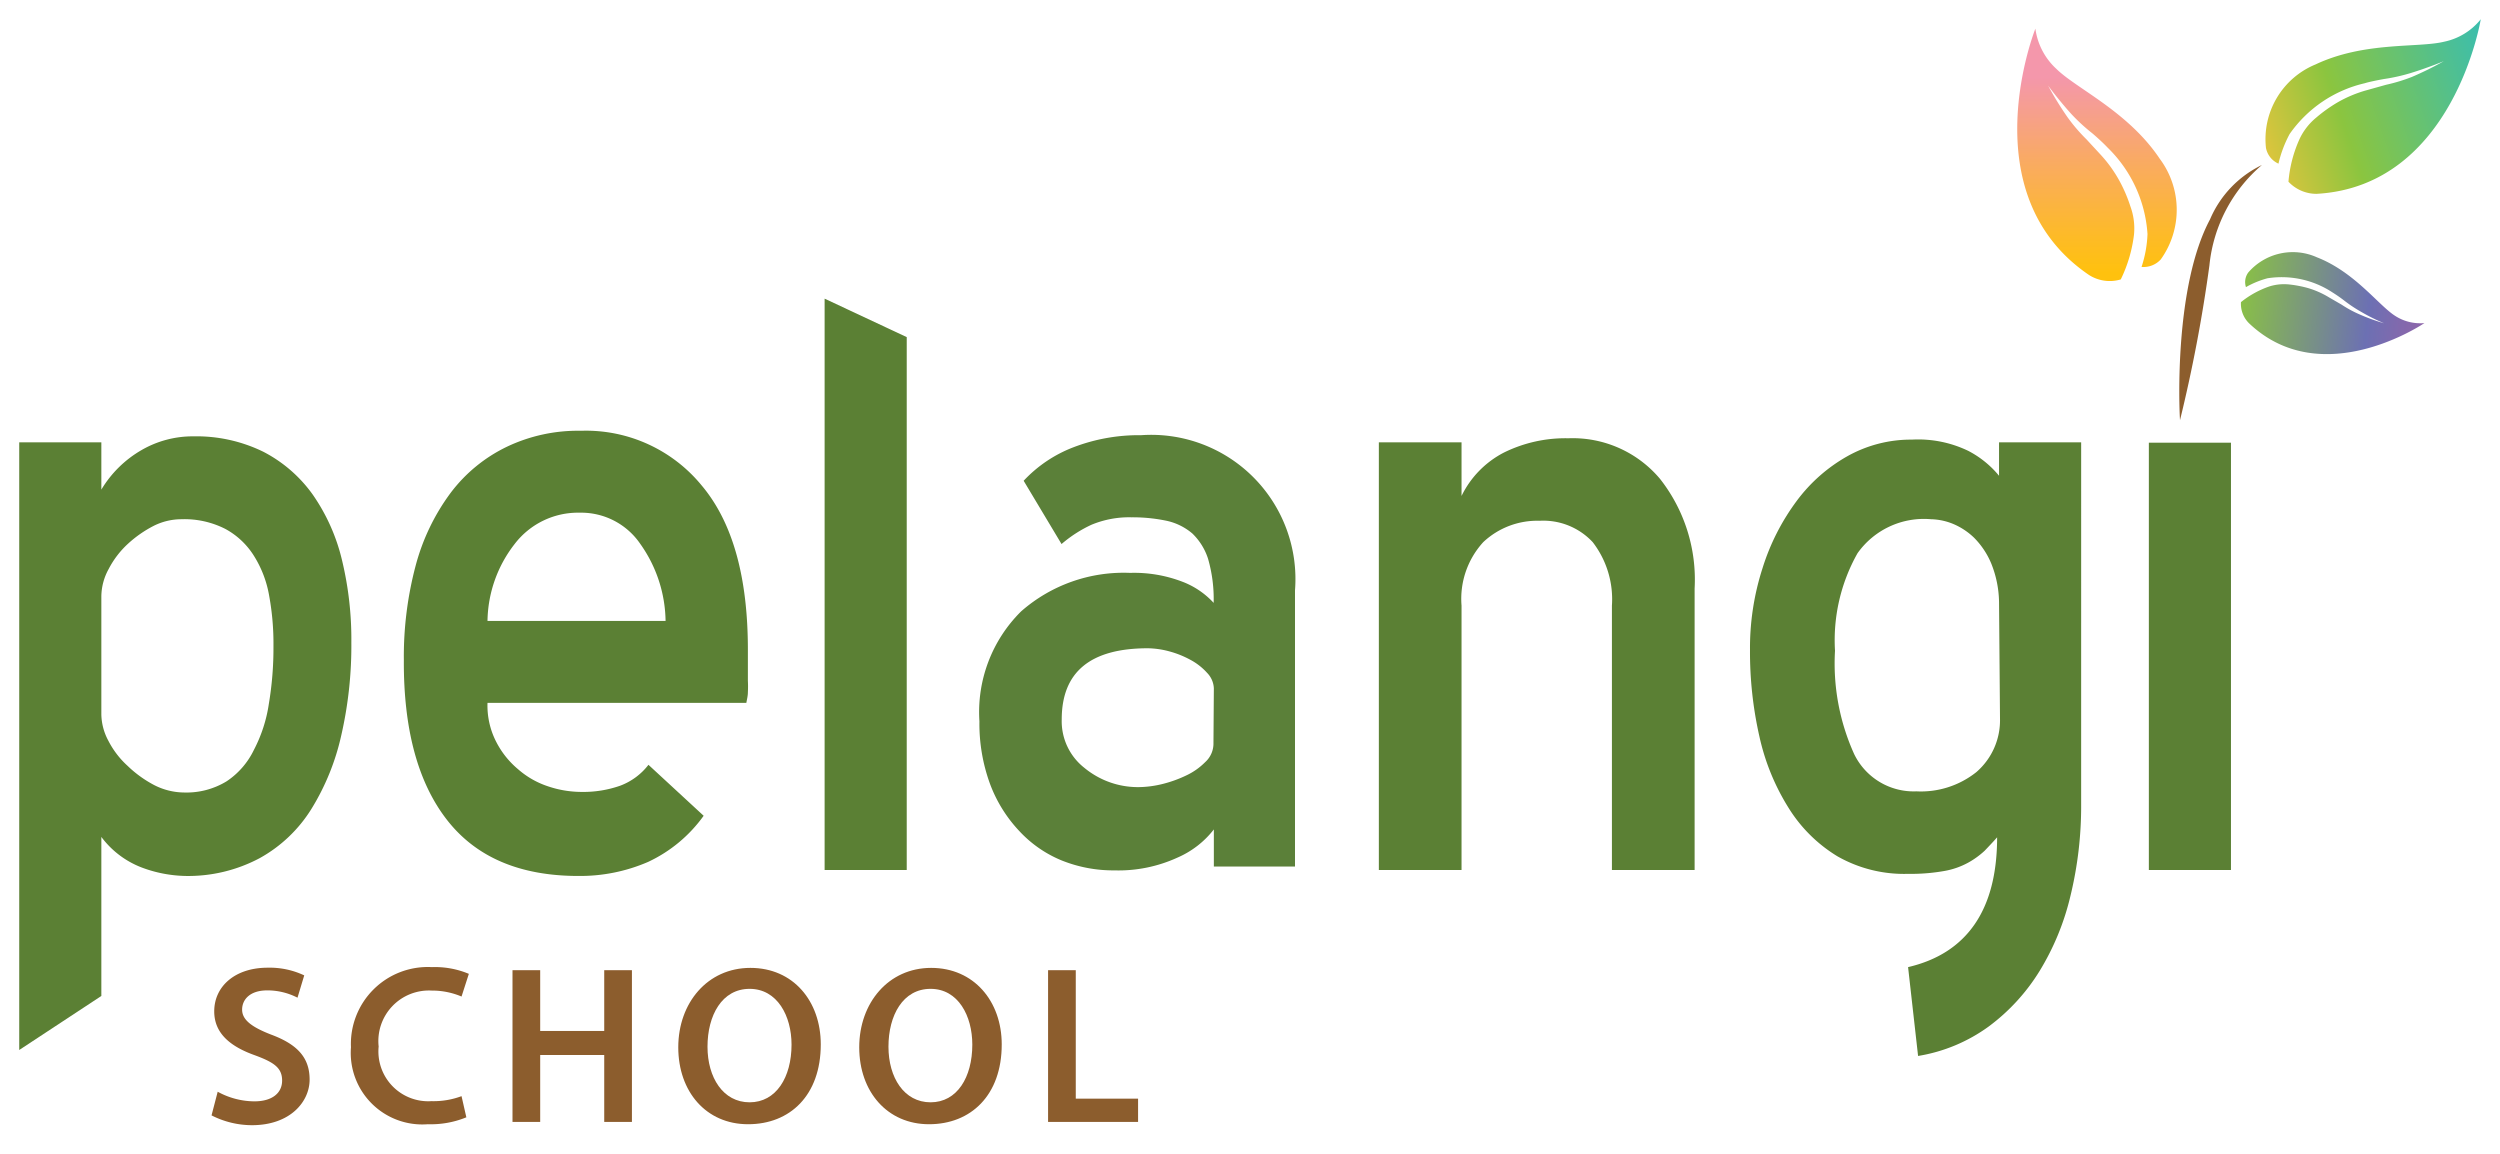 <svg id="Layer_1" data-name="Layer 1" xmlns="http://www.w3.org/2000/svg" xmlns:xlink="http://www.w3.org/1999/xlink" viewBox="0 0 130 60">
  <defs>
    <style>
      .cls-1 {
        fill: #5b8034;
      }

      .cls-2 {
        fill: #8c5d2d;
      }

      .cls-3 {
        fill: url(#linear-gradient);
      }

      .cls-4 {
        fill: url(#linear-gradient-2);
      }

      .cls-5 {
        fill: url(#linear-gradient-3);
      }

      .cls-6 {
        fill: #5b8039;
      }
    </style>
    <linearGradient id="linear-gradient" x1="114.69" y1="15.19" x2="132" y2="17.04" gradientUnits="userSpaceOnUse">
      <stop offset="0.08" stop-color="#8bc53f"/>
      <stop offset="0.49" stop-color="#6c70b3"/>
      <stop offset="0.59" stop-color="#8269ad"/>
      <stop offset="0.73" stop-color="#9962a7"/>
      <stop offset="0.81" stop-color="#a15fa5"/>
      <stop offset="0.97" stop-color="#ca74a5"/>
    </linearGradient>
    <linearGradient id="linear-gradient-2" x1="109.04" y1="2.88" x2="109.04" y2="19.26" gradientUnits="userSpaceOnUse">
      <stop offset="0.07" stop-color="#f497ab"/>
      <stop offset="0.33" stop-color="#f9aa64"/>
      <stop offset="0.58" stop-color="#fdbb26"/>
      <stop offset="0.69" stop-color="#ffc10e"/>
    </linearGradient>
    <linearGradient id="linear-gradient-3" x1="116.05" y1="8.37" x2="133.05" y2="2.49" gradientUnits="userSpaceOnUse">
      <stop offset="0.09" stop-color="#e1c53d"/>
      <stop offset="0.34" stop-color="#8bc53f"/>
      <stop offset="0.99" stop-color="#1cbbd8"/>
    </linearGradient>
  </defs>
  <title>logo-pelangi</title>
  <g>
    <rect class="cls-1" x="111.74" y="23.02" width="4.27" height="22.22"/>
    <path class="cls-1" d="M9.64,45.55a6.83,6.83,0,0,1-2.27-.44,4.72,4.72,0,0,1-2.1-1.59v8.27L1,54.6V23H5.27v2.46a5.83,5.83,0,0,1,2.08-2.05,5.3,5.3,0,0,1,2.7-.72,7.91,7.91,0,0,1,3.64.8,7.23,7.23,0,0,1,2.58,2.24,10,10,0,0,1,1.51,3.38,17.57,17.57,0,0,1,.49,4.3,20.86,20.86,0,0,1-.52,4.81,12.38,12.38,0,0,1-1.56,3.85,7.35,7.35,0,0,1-2.68,2.55A7.91,7.91,0,0,1,9.64,45.55ZM9.43,27A3.22,3.22,0,0,0,8,27.34a6.07,6.07,0,0,0-1.35.94,4.74,4.74,0,0,0-1,1.31A3,3,0,0,0,5.27,31v6.16a3,3,0,0,0,.36,1.35,4.57,4.57,0,0,0,1,1.31,6,6,0,0,0,1.38,1,3.46,3.46,0,0,0,1.56.39,4,4,0,0,0,2.21-.58A4.08,4.08,0,0,0,13.2,39a7.53,7.53,0,0,0,.78-2.4,17.54,17.54,0,0,0,.24-3A13.78,13.78,0,0,0,14,31a5.72,5.72,0,0,0-.81-2.12,4,4,0,0,0-1.48-1.38A4.69,4.69,0,0,0,9.43,27Z"/>
    <path class="cls-1" d="M25.35,36.55a4.12,4.12,0,0,0,.44,2A4.56,4.56,0,0,0,26.94,40a4.49,4.49,0,0,0,1.56.89,5.47,5.47,0,0,0,1.74.29,5.79,5.79,0,0,0,2-.32,3.33,3.33,0,0,0,1.48-1.09l2.87,2.65a7.41,7.41,0,0,1-2.89,2.4,8.9,8.9,0,0,1-3.62.73q-4.57,0-6.84-2.92T21,34.31a18.4,18.4,0,0,1,.62-4.92,11.12,11.12,0,0,1,1.82-3.77,8,8,0,0,1,2.92-2.39,8.6,8.6,0,0,1,3.85-.83,7.78,7.78,0,0,1,6.29,2.86c1.6,1.91,2.39,4.75,2.39,8.53V35.4a5.82,5.82,0,0,1,0,.6c0,.19-.05.37-.08.55Zm4.81-9.89a4.15,4.15,0,0,0-3.4,1.63,6.65,6.65,0,0,0-1.41,4h9.26a7.07,7.07,0,0,0-1.31-4A3.72,3.72,0,0,0,30.16,26.66Z"/>
    <path class="cls-1" d="M47.15,45.24H42.88V15.53l4.27,2Z"/>
    <path class="cls-1" d="M83.82,31.49a4.86,4.86,0,0,0-1-3.3,3.51,3.51,0,0,0-2.76-1.11,4.1,4.1,0,0,0-2.93,1.11A4.37,4.37,0,0,0,76,31.49V45.24H71.7V23H76v2.79a5,5,0,0,1,2.21-2.26,7.23,7.23,0,0,1,3.35-.74,5.93,5.93,0,0,1,4.76,2.11,8.47,8.47,0,0,1,1.8,5.7V45.24H83.82Z"/>
    <path class="cls-1" d="M99.22,50.29c3.08-.72,4.63-3,4.63-6.75-.21.24-.43.47-.65.7a4.33,4.33,0,0,1-.84.61,4,4,0,0,1-1.25.44,9.89,9.89,0,0,1-1.89.15,7,7,0,0,1-3.67-.91A7.67,7.67,0,0,1,93,42a11.74,11.74,0,0,1-1.51-3.7A19.84,19.84,0,0,1,91,33.79a13.49,13.49,0,0,1,.65-4.24,11.69,11.69,0,0,1,1.77-3.49,8.42,8.42,0,0,1,2.65-2.34,6.76,6.76,0,0,1,3.35-.86,6,6,0,0,1,2.92.58,5.12,5.12,0,0,1,1.61,1.3V23h4.27V41.85a19.74,19.74,0,0,1-.55,4.71,13.35,13.35,0,0,1-1.61,3.93,10.33,10.33,0,0,1-2.65,2.89,8.59,8.59,0,0,1-3.67,1.53Zm4.73-19a5.57,5.57,0,0,0-.41-2,4.18,4.18,0,0,0-.89-1.33,3.54,3.54,0,0,0-1.12-.73,3.2,3.2,0,0,0-1.12-.23,4.23,4.23,0,0,0-3.82,1.77,9.21,9.21,0,0,0-1.17,5.07,11.43,11.43,0,0,0,1,5.38,3.44,3.44,0,0,0,3.23,1.93,4.63,4.63,0,0,0,3.12-1A3.56,3.56,0,0,0,104,37.37Z"/>
    <path class="cls-2" d="M11.32,56.77a4,4,0,0,0,1.91.5c.92,0,1.44-.43,1.44-1.08s-.4-.94-1.4-1.31c-1.3-.46-2.13-1.15-2.13-2.29,0-1.29,1.07-2.27,2.78-2.27a4.21,4.21,0,0,1,1.9.4l-.35,1.16a3.42,3.42,0,0,0-1.57-.38c-.92,0-1.31.49-1.31,1s.45.89,1.51,1.3c1.37.51,2,1.2,2,2.34s-1,2.37-3,2.37A4.64,4.64,0,0,1,11,58Z"/>
    <path class="cls-2" d="M24.25,58.1a4.87,4.87,0,0,1-2,.36,3.72,3.72,0,0,1-4-4,4,4,0,0,1,4.21-4.17,4.56,4.56,0,0,1,1.92.35L24,51.82a3.92,3.92,0,0,0-1.55-.31,2.63,2.63,0,0,0-2.76,2.91,2.59,2.59,0,0,0,2.75,2.84A4.15,4.15,0,0,0,24,57Z"/>
    <path class="cls-2" d="M28.09,50.45v3.16h3.33V50.45h1.44v7.89H31.42V54.86H28.09v3.48H26.65V50.45Z"/>
    <path class="cls-2" d="M42.68,54.31c0,2.65-1.6,4.15-3.78,4.15s-3.63-1.69-3.63-4,1.52-4.13,3.75-4.13S42.68,52.06,42.68,54.31Zm-5.89.12c0,1.6.81,2.89,2.19,2.89s2.18-1.3,2.18-3c0-1.49-.74-2.9-2.18-2.9S36.79,52.8,36.79,54.43Z"/>
    <path class="cls-2" d="M52.09,54.31c0,2.65-1.61,4.15-3.78,4.15s-3.63-1.69-3.63-4,1.52-4.13,3.74-4.13S52.09,52.06,52.09,54.31Zm-5.89.12c0,1.6.81,2.89,2.19,2.89s2.17-1.3,2.17-3c0-1.49-.73-2.9-2.17-2.9S46.2,52.8,46.2,54.43Z"/>
    <path class="cls-2" d="M54.5,50.45h1.44v6.68h3.24v1.21H54.5Z"/>
    <path class="cls-3" d="M120.48,13.38c1.92.75,3.14,2.41,4,3a2.41,2.41,0,0,0,1.59.42s-5.33,3.63-9.13,0a1.42,1.42,0,0,1-.41-1.09,4.93,4.93,0,0,1,1.49-.82,2.56,2.56,0,0,1,1-.1,6.09,6.09,0,0,1,1,.19,4.64,4.64,0,0,1,1.1.49l.64.37a6,6,0,0,0,.94.51,10,10,0,0,0,1.27.46,10.31,10.31,0,0,1-1.2-.6,7.3,7.3,0,0,1-.87-.58,7.51,7.51,0,0,0-.62-.43,4.8,4.8,0,0,0-3.37-.73,4.7,4.7,0,0,0-1.12.46.84.84,0,0,1,.12-.76A3.06,3.06,0,0,1,120.48,13.38Z"/>
    <path class="cls-4" d="M112.31,8.26c-1.64-2.46-4.34-3.65-5.38-4.68a3.46,3.46,0,0,1-1.09-2.09s-3.43,8.59,2.79,12.81a2,2,0,0,0,1.65.23,7.28,7.28,0,0,0,.69-2.35,3.34,3.34,0,0,0-.19-1.45,7.69,7.69,0,0,0-.56-1.31,6.89,6.89,0,0,0-1-1.39l-.72-.78a8.9,8.9,0,0,1-1-1.17,16.67,16.67,0,0,1-1-1.63s.54.74,1.22,1.49a9.64,9.64,0,0,0,1.09,1c.35.3.64.58.79.74a6.89,6.89,0,0,1,2.07,4.49,6.11,6.11,0,0,1-.31,1.71,1.21,1.21,0,0,0,1-.39A4.43,4.43,0,0,0,112.31,8.26Z"/>
    <path class="cls-5" d="M120.41,3.35c2.54-1.2,5.33-.85,6.68-1.18A3.29,3.29,0,0,0,129,1s-1.41,8.69-8.55,9.08A2,2,0,0,1,119,9.45a6.72,6.72,0,0,1,.59-2.25,3.21,3.21,0,0,1,.86-1.09,7.69,7.69,0,0,1,1.11-.79,6.53,6.53,0,0,1,1.51-.63l1-.28A8.93,8.93,0,0,0,125.42,4a16.67,16.67,0,0,0,1.66-.82s-.81.34-1.73.62a9.46,9.46,0,0,1-1.39.31c-.44.08-.81.16-1,.22a6.57,6.57,0,0,0-3.9,2.64,6.2,6.2,0,0,0-.58,1.54,1.13,1.13,0,0,1-.65-.82A4.2,4.2,0,0,1,120.41,3.35Z"/>
    <path class="cls-2" d="M114.89,13.8a7.88,7.88,0,0,1,2.73-5.22,5.55,5.55,0,0,0-2.7,2.83c-1.85,3.46-1.61,9.7-1.56,10.44A78.41,78.41,0,0,0,114.89,13.8Z"/>
    <path class="cls-6" d="M63.12,43.13a4.81,4.81,0,0,1-1.88,1.46,7.37,7.37,0,0,1-3.29.67,7.2,7.2,0,0,1-2.75-.52A6.22,6.22,0,0,1,53,43.21a7.26,7.26,0,0,1-1.52-2.45,9.11,9.11,0,0,1-.55-3.25,7.37,7.37,0,0,1,2.17-5.72,8.08,8.08,0,0,1,5.67-2,7,7,0,0,1,2.69.45,4.27,4.27,0,0,1,1.65,1.11,7.55,7.55,0,0,0-.29-2.29A3.16,3.16,0,0,0,62,27.74a3.07,3.07,0,0,0-1.34-.66,8.57,8.57,0,0,0-1.82-.18,5.1,5.1,0,0,0-2.09.39,6.74,6.74,0,0,0-1.55,1L53.23,25a6.94,6.94,0,0,1,2.61-1.75,9.49,9.49,0,0,1,3.5-.62,7.5,7.5,0,0,1,8,8.07V45.06H63.12Zm0-7.34a1.22,1.22,0,0,0-.35-.8,3.17,3.17,0,0,0-.87-.68,5,5,0,0,0-1.1-.44,4.51,4.51,0,0,0-1.11-.16c-3,0-4.48,1.24-4.48,3.7a3.08,3.08,0,0,0,1.18,2.52,4.37,4.37,0,0,0,2.83,1,5.36,5.36,0,0,0,1.18-.15,6.4,6.4,0,0,0,1.27-.45,3.42,3.42,0,0,0,1-.7,1.3,1.3,0,0,0,.43-1Z"/>
  </g>
</svg>
